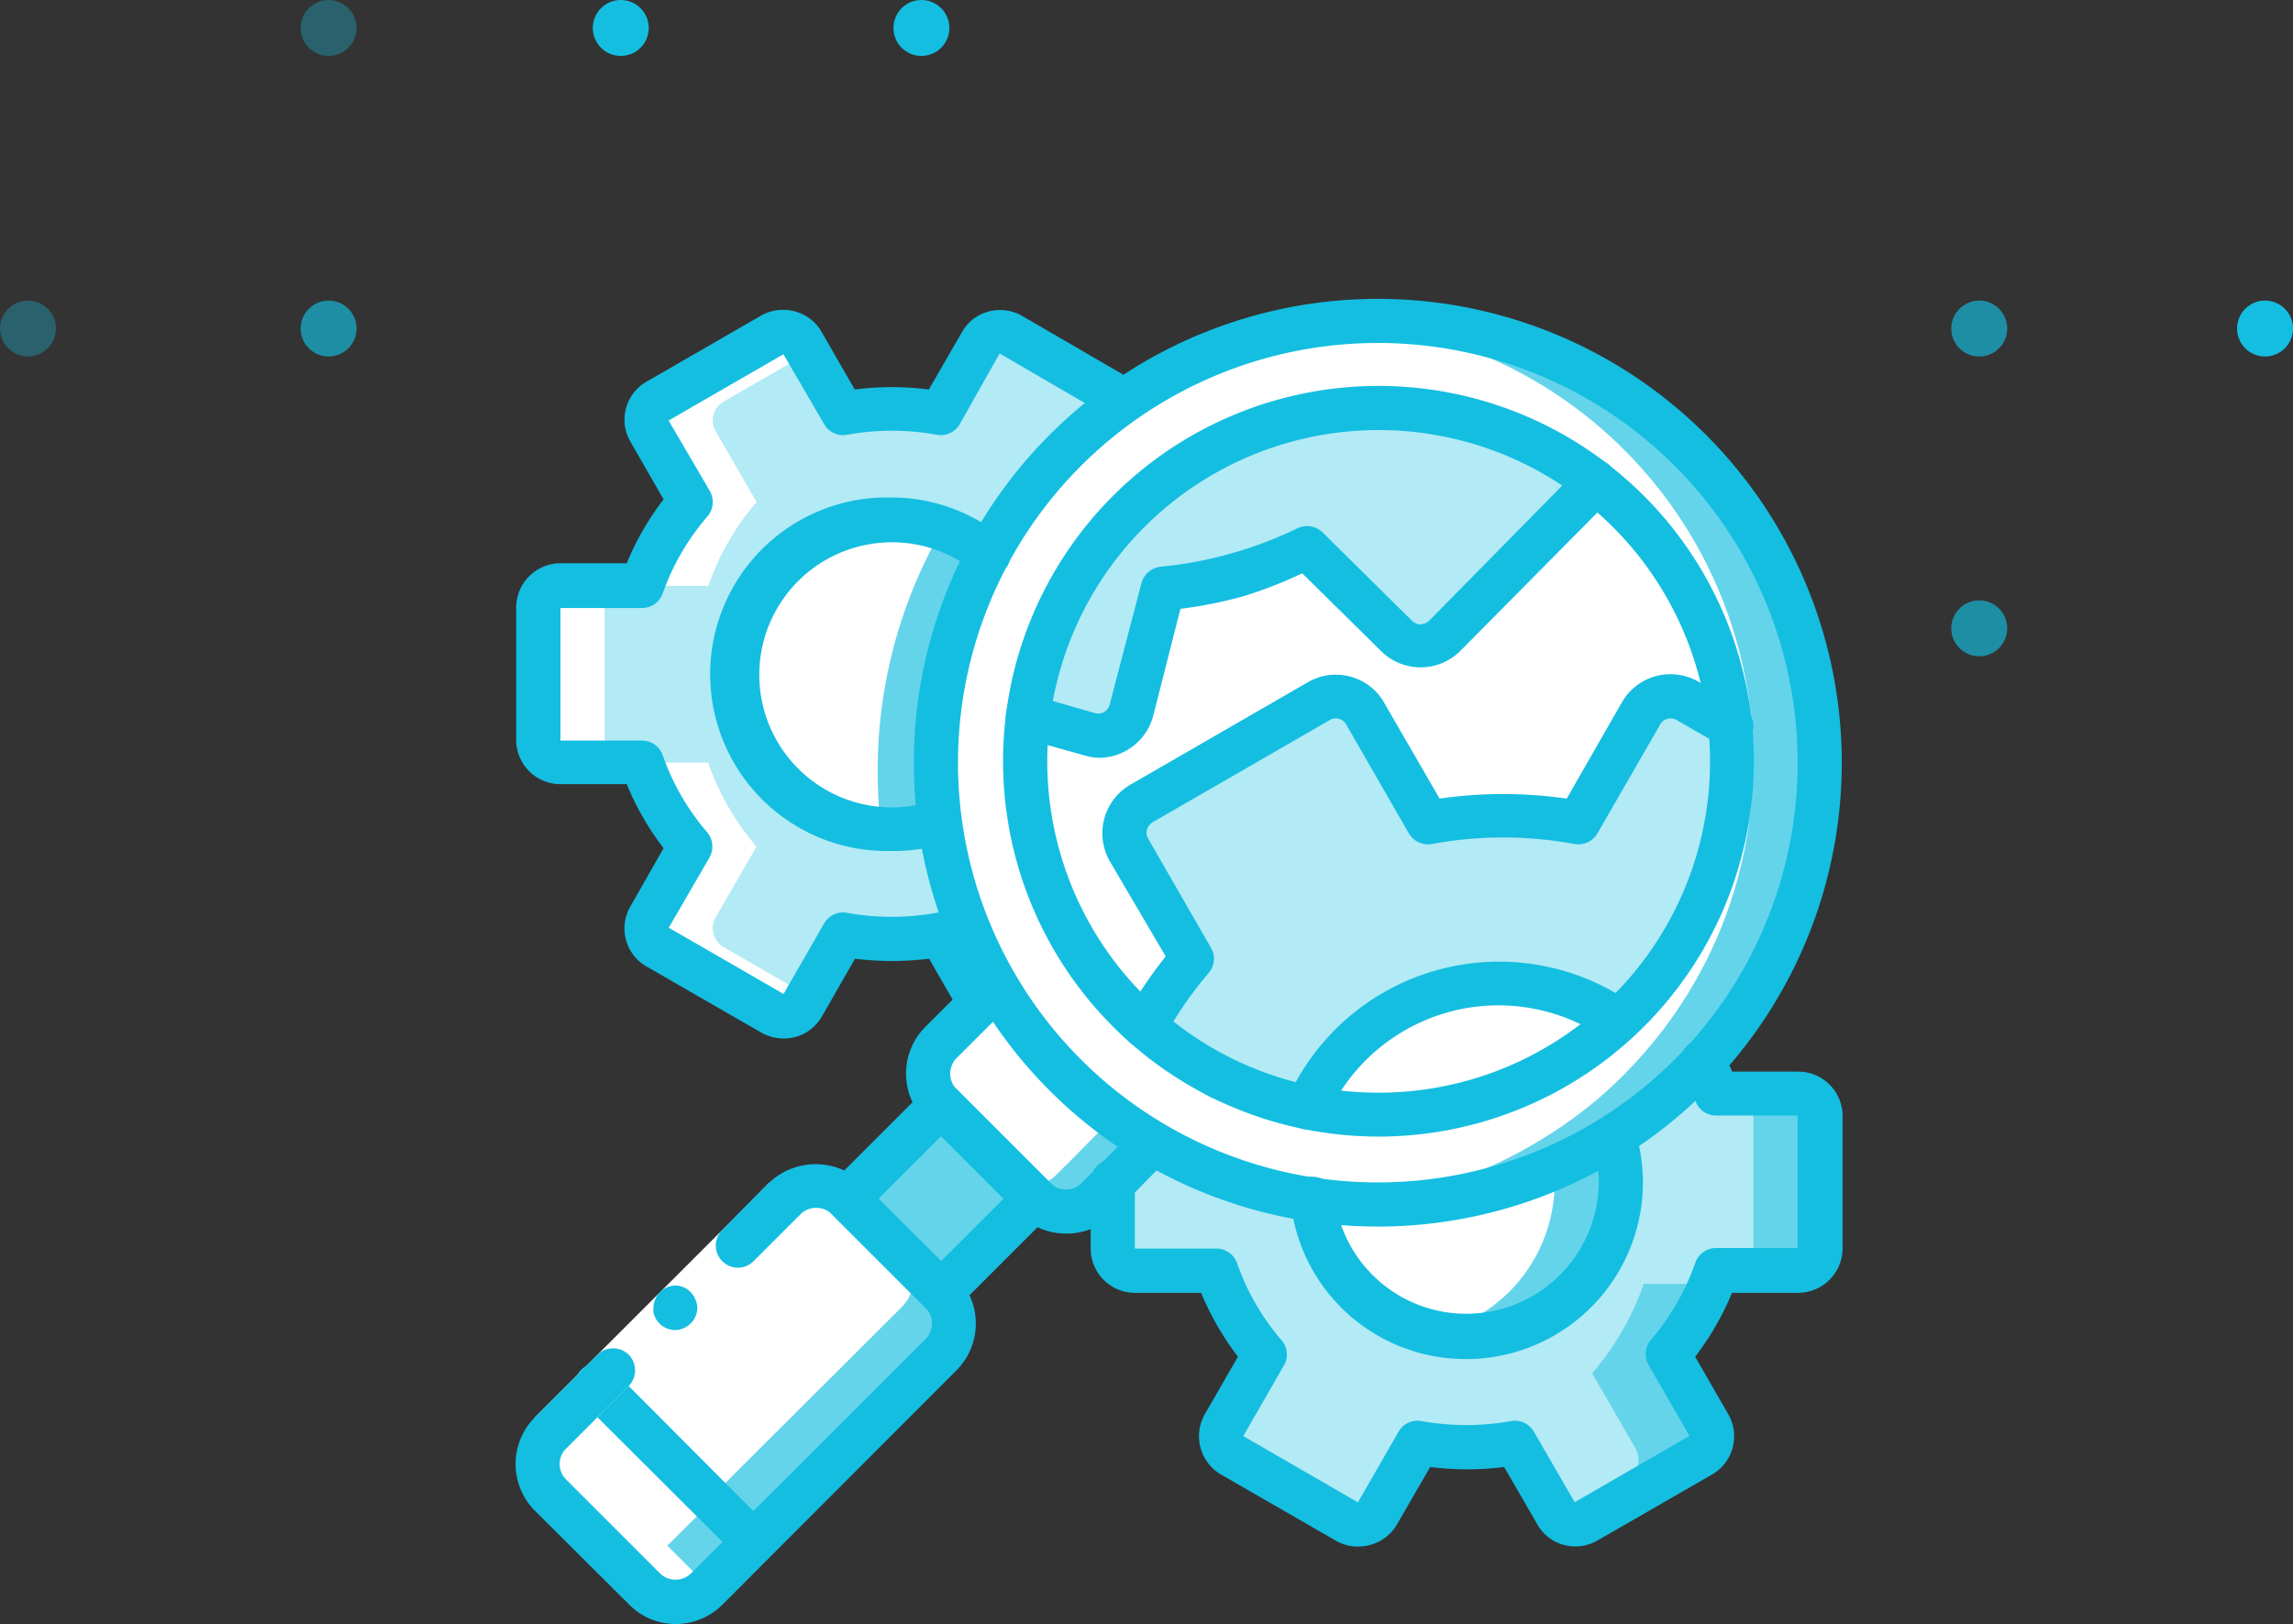 <svg xmlns="http://www.w3.org/2000/svg" viewBox="0 0 172.98 122.54"><rect x="0" y="0" width="172.98" height="122.54" fill="#333333" stroke="none"/><defs><style>.cls-1{fill:#14bee1;}.cls-2{opacity:0.66;}.cls-3{opacity:0.33;}.cls-4{fill:#64d4eb;}.cls-5{fill:#b2eaf5;}.cls-6{fill:#fff;}</style></defs><title>Sluzby-2</title><g id="Vrstva_2" data-name="Vrstva 2"><g id="Layer_1" data-name="Layer 1"><circle class="cls-1" cx="170.87" cy="24.79" r="2.11"/><circle class="cls-1" cx="46.83" cy="2.11" r="2.11"/><circle class="cls-1" cx="69.51" cy="2.11" r="2.11"/><g class="cls-2"><circle class="cls-1" cx="149.31" cy="24.79" r="2.11"/></g><g class="cls-2"><circle class="cls-1" cx="24.79" cy="24.79" r="2.11"/></g><g class="cls-3"><circle class="cls-1" cx="2.11" cy="24.79" r="2.11"/></g><g class="cls-3"><circle class="cls-1" cx="24.79" cy="2.11" r="2.11"/></g><g class="cls-2"><circle class="cls-1" cx="149.31" cy="47.41" r="2.11"/></g><path class="cls-4" d="M137.28,84.21v10a1.67,1.67,0,0,1-1.67,1.67h-6.15c-.11.33-.24.66-.38,1a19.72,19.72,0,0,1-3.27,5.35l3.07,5.32a1.67,1.67,0,0,1-.6,2.28l-8.67,5a1.63,1.63,0,0,1-2-.23,1.66,1.66,0,0,1-.32-.38l-3.06-5.32a20.57,20.57,0,0,1-7.34,0l-1.2,2.08-1.86,3.24a1.68,1.68,0,0,1-2.27.61l-3-1.71-5.7-3.29a1.66,1.66,0,0,1-.77-1,1.7,1.7,0,0,1,.17-1.27l3.07-5.32a19.64,19.64,0,0,1-3.65-6.33H85.61a1.68,1.68,0,0,1-1.67-1.67V89.28l.12-.12L87,86.23a32.59,32.59,0,0,0,12,4.28,11.64,11.64,0,0,0,10.51,10.32c.35,0,.72,0,1.07,0a11.68,11.68,0,0,0,11.67-11.67,12.28,12.28,0,0,0-.54-3.5,29.8,29.8,0,0,0,4.05-3,26.4,26.4,0,0,0,2.64-2.54,17,17,0,0,1,1,2.4h6.15A1.66,1.66,0,0,1,137.28,84.21Z"/><path class="cls-5" d="M132.28,84.46V95.1a1.75,1.75,0,0,1-.18.78,1.79,1.79,0,0,1-1.59,1H124a20.86,20.86,0,0,1-3.89,6.74l3.26,5.65a1.78,1.78,0,0,1,.18,1.34,1.73,1.73,0,0,1-.82,1.07l-5,2.92a1.66,1.66,0,0,1-.32-.38l-3.06-5.32a20.57,20.57,0,0,1-7.34,0l-1.2,2.08c-.58.05-1.18,1.59-1.8,1.59-1.33,0-.4,1.9-1.66,1.66l-3.64-1.11-5.7-3.29a1.66,1.66,0,0,1-.77-1,1.7,1.7,0,0,1,.17-1.27l3.07-5.32a19.64,19.64,0,0,1-3.65-6.33H85.61a1.68,1.68,0,0,1-1.67-1.67V89.28l3.34-3.4c2.4.93,9,4.62,11.66,5,.67,6.2,0,3.33,5,8.33,1.43,1.43,3.94,2.49,5.6,1.62.35,0,.72,0,1.07,0a11.68,11.68,0,0,0,11.67-11.67,12.28,12.28,0,0,0-.54-3.5,29.8,29.8,0,0,0,4.05-3h4.72A1.79,1.79,0,0,1,132.28,84.46Z"/><path class="cls-5" d="M55.61,50.88A11.64,11.64,0,0,0,67.28,62.54,11.21,11.21,0,0,0,70.91,62a32.43,32.43,0,0,0,4.32,12.47l-1.3,1.3-3-5.19a20.07,20.07,0,0,1-7.33,0l-3.07,5.32a1.7,1.7,0,0,1-1,.78,1.63,1.63,0,0,1-1.26-.16l-8.67-5a1.71,1.71,0,0,1-.78-1A1.64,1.64,0,0,1,49,69.2l3.07-5.32a19.5,19.5,0,0,1-3.65-6.34H42.28a1.66,1.66,0,0,1-1.67-1.66v-10a1.67,1.67,0,0,1,1.67-1.67h6.15a19.46,19.46,0,0,1,3.65-6.33L49,32.56a1.66,1.66,0,0,1-.18-1.27,1.72,1.72,0,0,1,.78-1l8.67-5a1.66,1.66,0,0,1,2.26.61l3.07,5.32a20.52,20.52,0,0,1,7.33,0L74,25.89a1.68,1.68,0,0,1,2.27-.61l8.58,4.95A32.91,32.91,0,0,0,74.58,41.79a11.56,11.56,0,0,0-7.3-2.58A11.66,11.66,0,0,0,55.61,50.88Z"/><path class="cls-4" d="M103.94,24.21c-.88,0-1.73,0-2.58.1h0a33.37,33.37,0,0,0-30.7,33.1v.13A33.4,33.4,0,0,0,99,90.51c.76.12,1.55.22,2.35.29h.08c.82,0,1.65.08,2.48.08a33,33,0,0,0,17.8-5.17,31.62,31.62,0,0,0,6.69-5.56,33.33,33.33,0,0,0-24.49-55.94ZM101.43,84c-.94-.1-1.85-.23-2.77-.42a26.42,26.42,0,0,1-12.28-6.11c-.42-.37-.84-.75-1.24-1.16a26.65,26.65,0,0,1,16.3-45.38h0a26.69,26.69,0,0,1,18.86,5.45v0a23.84,23.84,0,0,1,2.5,2.2,26.5,26.5,0,0,1,7.67,16.15l.1,1.35a26.61,26.61,0,0,1-7.77,20.21,10.16,10.16,0,0,1-.75.72,26.58,26.58,0,0,1-20.61,7Z"/><path class="cls-6" d="M132.23,56a33.26,33.26,0,0,0-30.87-31.72h0a33.37,33.37,0,0,0-30.7,33.1v.13A33.4,33.4,0,0,0,99,90.51c.76.12,1.55.22,2.35.29h.08a33,33,0,0,0,15.28-5.09,31.62,31.62,0,0,0,6.69-5.56,33.19,33.19,0,0,0,8.85-22.61C132.28,57,132.26,56.53,132.23,56Zm-9.39,20.26a10.16,10.16,0,0,1-.75.72,26.58,26.58,0,0,1-20.61,7h0a27.37,27.37,0,0,1-7.77-.42c-4.43-.9-4.47-3-8-6.11-.42-.37-.83-.75-1.23-1.16a26.49,26.49,0,0,1-7.8-18.85,29,29,0,0,1,.21-3.36,26.56,26.56,0,0,1,7.59-15.5c5.81-5.8,9.45-8.37,17.06-7.67h0a26.69,26.69,0,0,1,18.86,5.45v0a23.84,23.84,0,0,1,2.5,2.2,26.5,26.5,0,0,1,7.67,16.15l.1,1.35A26.61,26.61,0,0,1,122.84,76.29Z"/><path class="cls-6" d="M122.09,77a26.64,26.64,0,0,1-23.43,6.55A15.84,15.84,0,0,1,122.09,77Z"/><path class="cls-5" d="M122.84,76.29a10.16,10.16,0,0,1-.75.72,15.84,15.84,0,0,0-23.43,6.55,26.42,26.42,0,0,1-12.28-6.11,29.9,29.9,0,0,1,3.53-5.1l-4.73-8.22a2.56,2.56,0,0,1-.27-1.95,2.6,2.6,0,0,1,1.2-1.57l13.38-7.73a2.56,2.56,0,0,1,3.5.95L107.73,62a31.72,31.72,0,0,1,11.33,0l4.73-8.21a2.58,2.58,0,0,1,1.56-1.2,2.53,2.53,0,0,1,1.94.25l3.22,1.85A26.6,26.6,0,0,1,122.84,76.29Z"/><path class="cls-6" d="M130.51,54.73l-3.22-1.85a2.53,2.53,0,0,0-1.94-.25,2.58,2.58,0,0,0-1.56,1.2L119.06,62a31.72,31.72,0,0,0-11.33,0L103,53.83a2.56,2.56,0,0,0-3.5-.95L86.11,60.61a2.6,2.6,0,0,0-1.2,1.57,2.56,2.56,0,0,0,.27,1.95l4.73,8.22a29.9,29.9,0,0,0-3.53,5.1c-.42-.37-.84-.75-1.24-1.16a26.61,26.61,0,0,1-7.58-22.21l4.67,1.35a2.55,2.55,0,0,0,3.11-1.85l2.39-9.17a31.35,31.35,0,0,0,5.6-1,30.63,30.63,0,0,0,5.31-2l6.75,6.67A2.57,2.57,0,0,0,109,48l10.85-11a2.18,2.18,0,0,0,.46-.66,23.84,23.84,0,0,1,2.5,2.2A26.5,26.5,0,0,1,130.51,54.73Z"/><path class="cls-5" d="M120.34,36.36v0a2.18,2.18,0,0,1-.46.66L109,48a2.57,2.57,0,0,1-3.64,0l-6.75-6.67a30.63,30.63,0,0,1-5.31,2,31.35,31.35,0,0,1-5.6,1l-2.39,9.17a2.55,2.55,0,0,1-3.11,1.85l-4.67-1.35a26.65,26.65,0,0,1,42.78-17.72Z"/><path class="cls-4" d="M71,102.23,56.86,116.36,45.08,104.58l.28-.27L59.21,90.45a3.34,3.34,0,0,1,4.72,0l4.85,4.85L71,97.51A3.34,3.34,0,0,1,71,102.23Z"/><path class="cls-6" d="M68,98.65,53.83,112.78l-8.47-8.47L59.21,90.45a3.34,3.34,0,0,1,4.72,0l4.85,4.85A3.26,3.26,0,0,1,68,98.65Z"/><path class="cls-4" d="M56.86,116.36l-3.53,3.54a3.33,3.33,0,0,1-4.72,0l-7.08-7.07a3,3,0,0,1-.75-1.18,3.32,3.32,0,0,1,.75-3.54l3.55-3.53Z"/><path class="cls-6" d="M53.74,113.25l-3.33,3.31a3.31,3.31,0,0,1-4.72,0l-4.91-4.91a3.32,3.32,0,0,1,.75-3.54l3.55-3.53Z"/><path class="cls-4" d="M63.92,90.44,71,83.37l7.08,7.07L71,97.51Z"/><path class="cls-4" d="M87,86.23l-3,3-1.16,1.17a3.34,3.34,0,0,1-4.72,0l-.93-.94L71,83.36a3.33,3.33,0,0,1,0-4.7l4.24-4.23A32.89,32.89,0,0,0,87,86.23Z"/><path class="cls-6" d="M83.94,84.35l-3,3.05-1.17,1.16a3.25,3.25,0,0,1-2.61,1L71,83.36a3.33,3.33,0,0,1,0-4.7l3.17-3.16A32.72,32.72,0,0,0,83.94,84.35Z"/><path class="cls-4" d="M122.28,89.21a11.66,11.66,0,0,1-23.2,1.67c0-.12,0-.25,0-.37.76.12,1.55.22,2.35.29h.08c.82,0,1.65.08,2.48.08a33,33,0,0,0,13.29-2.77,30.42,30.42,0,0,0,4.51-2.4A12.28,12.28,0,0,1,122.28,89.21Z"/><path class="cls-6" d="M117.28,89.21a11.67,11.67,0,0,1-9.17,11.4,11.63,11.63,0,0,1-9-9.73c.76,0,1.53,0,2.3-.08h.08c.82,0,1.65.08,2.48.08a33,33,0,0,0,13.29-2.77C117.26,88.48,117.28,88.85,117.28,89.21Z"/><path class="cls-4" d="M70.61,57.54a32.6,32.6,0,0,0,.3,4.42,11.21,11.21,0,0,1-3.63.58,4.46,4.46,0,0,1-.82,0,11.65,11.65,0,0,1,.82-23.28,8.65,8.65,0,0,1,.88,0,11.38,11.38,0,0,1,6.42,2.53A33,33,0,0,0,70.61,57.54Z"/><path class="cls-6" d="M66.21,58.28a34.73,34.73,0,0,0,.25,4.21,11.65,11.65,0,0,1,.82-23.28,8.65,8.65,0,0,1,.88,0,11.39,11.39,0,0,1,2.45,1.55A36.48,36.48,0,0,0,66.21,58.28Z"/><path class="cls-6" d="M53.43,44.21a19.46,19.46,0,0,1,3.65-6.33L54,32.56a1.66,1.66,0,0,1-.18-1.27,1.72,1.72,0,0,1,.78-1L61,26.61l-.42-.72a1.66,1.66,0,0,0-2.26-.61l-8.67,5a1.72,1.72,0,0,0-.78,1A1.66,1.66,0,0,0,49,32.56l3.07,5.32a19.46,19.46,0,0,0-3.65,6.33Z"/><path class="cls-6" d="M68.61,70.54l-.16.28c.45,0,.89-.06,1.33-.12C69.39,70.66,69,70.61,68.61,70.54Z"/><path class="cls-6" d="M42.28,57.54h5a1.66,1.66,0,0,1-1.67-1.66v-10a1.67,1.67,0,0,1,1.67-1.67h-5a1.67,1.67,0,0,0-1.67,1.67v10A1.66,1.66,0,0,0,42.28,57.54Z"/><path class="cls-6" d="M49.61,71.48l8.67,5a1.63,1.63,0,0,0,1.26.16,1.7,1.7,0,0,0,1-.78l.42-.72-6.35-3.66a1.71,1.71,0,0,1-.78-1A1.64,1.64,0,0,1,54,69.2l3.07-5.32a19.5,19.5,0,0,1-3.65-6.34h-5a19.5,19.5,0,0,0,3.65,6.34L49,69.2a1.64,1.64,0,0,0-.18,1.26A1.71,1.71,0,0,0,49.61,71.48Z"/><path class="cls-6" d="M63.93,90.45a3.34,3.34,0,0,0-4.72,0L45.36,104.31l-.28.27-3.55,3.53a3.32,3.32,0,0,0-.75,3.54,3,3,0,0,0,.75,1.18l7.08,7.07a3.33,3.33,0,0,0,4.72,0l.14-.15-6.94-6.92a3,3,0,0,1-.75-1.18,3.32,3.32,0,0,1,.75-3.54l3.55-3.53.28-.27L64.21,90.45"/><path class="cls-1" d="M98.66,85.23a1.67,1.67,0,0,1-1.52-2.35A17.49,17.49,0,0,1,123,75.64a1.66,1.66,0,0,1-1.89,2.74,14.17,14.17,0,0,0-21,5.86A1.67,1.67,0,0,1,98.66,85.23Z"/><path class="cls-1" d="M103.94,92.55a35,35,0,1,1,35-35A35,35,0,0,1,103.94,92.55Zm0-66.67a31.67,31.67,0,1,0,31.67,31.66A31.66,31.66,0,0,0,103.94,25.88Z"/><path class="cls-1" d="M104,85.76a28.32,28.32,0,1,1,20-8.28A28.31,28.31,0,0,1,104,85.76Zm0-53.31a25,25,0,1,0,17.67,7.31A25,25,0,0,0,104,32.45Z"/><path class="cls-1" d="M56.86,118a1.66,1.66,0,0,1-1.18-.48L43.89,105.76a1.67,1.67,0,1,1,2.36-2.36L58,115.19A1.66,1.66,0,0,1,56.86,118Z"/><path class="cls-6" d="M40.35,106.94,55.68,91.62,58,89.26l2.36,2.36L42.71,109.3Z"/><path class="cls-1" d="M47.43,102.22a1.69,1.69,0,0,0-2.36,0l-4.72,4.72,2.36,2.36,4.72-4.72A1.69,1.69,0,0,0,47.43,102.22Z"/><path class="cls-1" d="M60.39,91.62,58,89.26l-2.35,2.36L54.5,92.8a1.66,1.66,0,0,0-.45,1.61,1.7,1.7,0,0,0,1.19,1.19,1.68,1.68,0,0,0,1.62-.45Z"/><path class="cls-1" d="M49.78,97.51a1.79,1.79,0,0,0-.49,1.18l0,.32a1.21,1.21,0,0,0,.11.32,1,1,0,0,0,.14.28l.21.26a1.74,1.74,0,0,0,1.18.49,1.72,1.72,0,0,0,1.68-1.67,1.81,1.81,0,0,0-.15-.64,1.73,1.73,0,0,0-.35-.54A1.62,1.62,0,0,0,51,97,1.64,1.64,0,0,0,49.78,97.51Z"/><path class="cls-1" d="M51,122.54a4.93,4.93,0,0,1-3.53-1.46L40.36,114a5,5,0,0,1,0-7.07,1.67,1.67,0,0,1,2.35,2.36,1.65,1.65,0,0,0,0,2.35l7.07,7.07a1.67,1.67,0,0,0,2.36,0l17.68-17.67a1.67,1.67,0,0,0,0-2.36l-7.07-7.07a1.71,1.71,0,0,0-2.36,0A1.67,1.67,0,0,1,58,89.26a5.12,5.12,0,0,1,7.07,0l7.08,7.07a5,5,0,0,1,0,7.07L54.5,121.08A5,5,0,0,1,51,122.54Z"/><path class="cls-1" d="M71,99.18a1.68,1.68,0,0,1-1.18-.49l-7.07-7.07a1.67,1.67,0,0,1,0-2.36l7.07-7.07a1.67,1.67,0,0,1,2.36,0l7.07,7.07a1.67,1.67,0,0,1,0,2.36l-7.07,7.07A1.7,1.7,0,0,1,71,99.18Zm-4.72-8.74L71,95.15l4.71-4.71L71,85.73Z"/><path class="cls-1" d="M80.43,93.08a5,5,0,0,1-3.54-1.45l-7.08-7.09a5,5,0,0,1,0-7.06l4.23-4.23,1.23,1.13,1.17,1.19-4.28,4.27a1.67,1.67,0,0,0,0,2.34l7.07,7.09a1.67,1.67,0,0,0,2.36,0l4.2-4.22a1.67,1.67,0,0,1,2.36,2.35L84,91.62A5,5,0,0,1,80.43,93.08Z"/><path class="cls-1" d="M110.61,102.55a13.28,13.28,0,0,1-13.26-12,1.67,1.67,0,0,1,3.32-.33,10,10,0,0,0,19.94-1,10.22,10.22,0,0,0-.47-3,1.67,1.67,0,0,1,3.18-1,13.58,13.58,0,0,1,.62,4A13.35,13.35,0,0,1,110.61,102.55Z"/><path class="cls-1" d="M86.38,79.11a1.67,1.67,0,0,1-1.44-.82,1.65,1.65,0,0,1,0-1.65,31.52,31.52,0,0,1,3-4.47L83.73,65a4.24,4.24,0,0,1,1.54-5.79l13.39-7.73a4.17,4.17,0,0,1,3.22-.42,4.13,4.13,0,0,1,2.56,2l4.16,7.2a33.49,33.49,0,0,1,9.59,0L122.35,53a4.23,4.23,0,0,1,5.77-1.57l3.22,1.85a1.67,1.67,0,1,1-1.66,2.89l-3.22-1.85a.9.9,0,0,0-1.21.33l-4.74,8.23a1.67,1.67,0,0,1-1.75.8,29.77,29.77,0,0,0-10.73,0,1.68,1.68,0,0,1-1.75-.8l-4.73-8.22a.85.85,0,0,0-.54-.42.88.88,0,0,0-.69.09L86.94,62.05a1,1,0,0,0-.42.55.92.92,0,0,0,.1.69l4.73,8.22a1.64,1.64,0,0,1-.18,1.92,28.52,28.52,0,0,0-3.33,4.82A1.69,1.69,0,0,1,86.38,79.11Z"/><path class="cls-1" d="M82.87,57.18A4.29,4.29,0,0,1,81.81,57L77.1,55.68a1.66,1.66,0,0,1-.7-2.81A1.62,1.62,0,0,1,78,52.48l4.67,1.35a.92.92,0,0,0,.63-.11.88.88,0,0,0,.41-.55L86.11,44a1.68,1.68,0,0,1,1.47-1.24,29.76,29.76,0,0,0,5.3-1,30,30,0,0,0,5-1.9,1.68,1.68,0,0,1,1.9.32l6.75,6.67a.91.91,0,0,0,.65.26,1,1,0,0,0,.64-.28l10.83-11a.69.69,0,0,0,.11-.13,1.67,1.67,0,0,1,3.21.62v0a1.58,1.58,0,0,1-.12.61,3.6,3.6,0,0,1-.79,1.18l-10.89,11a4.24,4.24,0,0,1-6,0l-5.93-5.85A33.7,33.7,0,0,1,93.77,45a33.13,33.13,0,0,1-4.72.94L87,54a4.25,4.25,0,0,1-4.09,3.18Z"/><path class="cls-1" d="M102.44,116.7a3.29,3.29,0,0,1-1.65-.44l-8.68-5a3.35,3.35,0,0,1-1.21-4.57l2.49-4.32a21.43,21.43,0,0,1-2.78-4.82h-5a3.34,3.34,0,0,1-3.33-3.34V89.28a1.67,1.67,0,1,1,3.33,0v4.93h6.15a1.66,1.66,0,0,1,1.57,1.12,17.91,17.91,0,0,0,3.35,5.8,1.64,1.64,0,0,1,.17,1.91l-3.06,5.32,8.65,5,3.06-5.32a1.65,1.65,0,0,1,1.75-.81,19,19,0,0,0,6.73,0,1.65,1.65,0,0,1,1.74.81l3.07,5.31,8.66-5L124.37,103a1.66,1.66,0,0,1,.18-1.91,18.07,18.07,0,0,0,3.34-5.8,1.66,1.66,0,0,1,1.57-1.12h6.15v-10h-6.15a1.65,1.65,0,0,1-1.56-1.09,15.57,15.57,0,0,0-.94-2.18v0a1.67,1.67,0,1,1,3-1.57c.26.5.5,1,.71,1.53h5A3.34,3.34,0,0,1,139,84.21v10a3.36,3.36,0,0,1-3.34,3.34h-5a21.43,21.43,0,0,1-2.78,4.82l2.49,4.33a3.33,3.33,0,0,1-1.2,4.55l-8.68,5a3.33,3.33,0,0,1-2.53.32,3.27,3.27,0,0,1-2-1.57l-2.49-4.31a21.71,21.71,0,0,1-5.58,0l-2.5,4.33a3.35,3.35,0,0,1-2.88,1.67Z"/><path class="cls-1" d="M67.28,64.21a13.34,13.34,0,1,1,0-26.67,13.12,13.12,0,0,1,8.34,3,1.66,1.66,0,0,1-2.09,2.59,9.84,9.84,0,0,0-6.25-2.21,10,10,0,0,0,0,20,9.63,9.63,0,0,0,3.1-.5,1.67,1.67,0,0,1,1.06,3.16A12.81,12.81,0,0,1,67.28,64.21Z"/><path class="cls-1" d="M59.1,78.36a3.37,3.37,0,0,1-1.64-.43l-8.68-5a3.31,3.31,0,0,1-1.21-4.56L50.06,64a20.91,20.91,0,0,1-2.78-4.83h-5a3.34,3.34,0,0,1-3.34-3.33v-10a3.35,3.35,0,0,1,3.34-3.34h5a21.05,21.05,0,0,1,2.78-4.82l-2.49-4.33a3.31,3.31,0,0,1,1.2-4.55l8.67-5A3.34,3.34,0,0,1,60,23.51a3.27,3.27,0,0,1,2,1.57l2.48,4.31a21.79,21.79,0,0,1,5.59,0l2.5-4.33a3.23,3.23,0,0,1,2-1.55,3.33,3.33,0,0,1,2.51.31l8.6,5A1.67,1.67,0,0,1,84,31.67l-8.59-5-3,5.32a1.65,1.65,0,0,1-1.75.81,19,19,0,0,0-6.73,0A1.65,1.65,0,0,1,62.17,32L59.1,26.73l-8.66,5L53.52,37A1.68,1.68,0,0,1,53.34,39,18.07,18.07,0,0,0,50,44.76a1.66,1.66,0,0,1-1.57,1.12H42.28v10h6.15A1.66,1.66,0,0,1,50,57a18,18,0,0,0,3.34,5.79,1.68,1.68,0,0,1,.18,1.92L50.45,70l8.66,5,3.06-5.32a1.64,1.64,0,0,1,1.74-.8,19,19,0,0,0,6.73,0,1.65,1.65,0,0,1,1.75.8l3,5.19a1.64,1.64,0,0,1,0,1.66,1.67,1.67,0,0,1-1.44.84,1.69,1.69,0,0,1-1.45-.84l-2.41-4.19a22.73,22.73,0,0,1-5.59,0L62,76.7a3.32,3.32,0,0,1-2,1.55A3.58,3.58,0,0,1,59.1,78.36Z"/></g></g></svg>